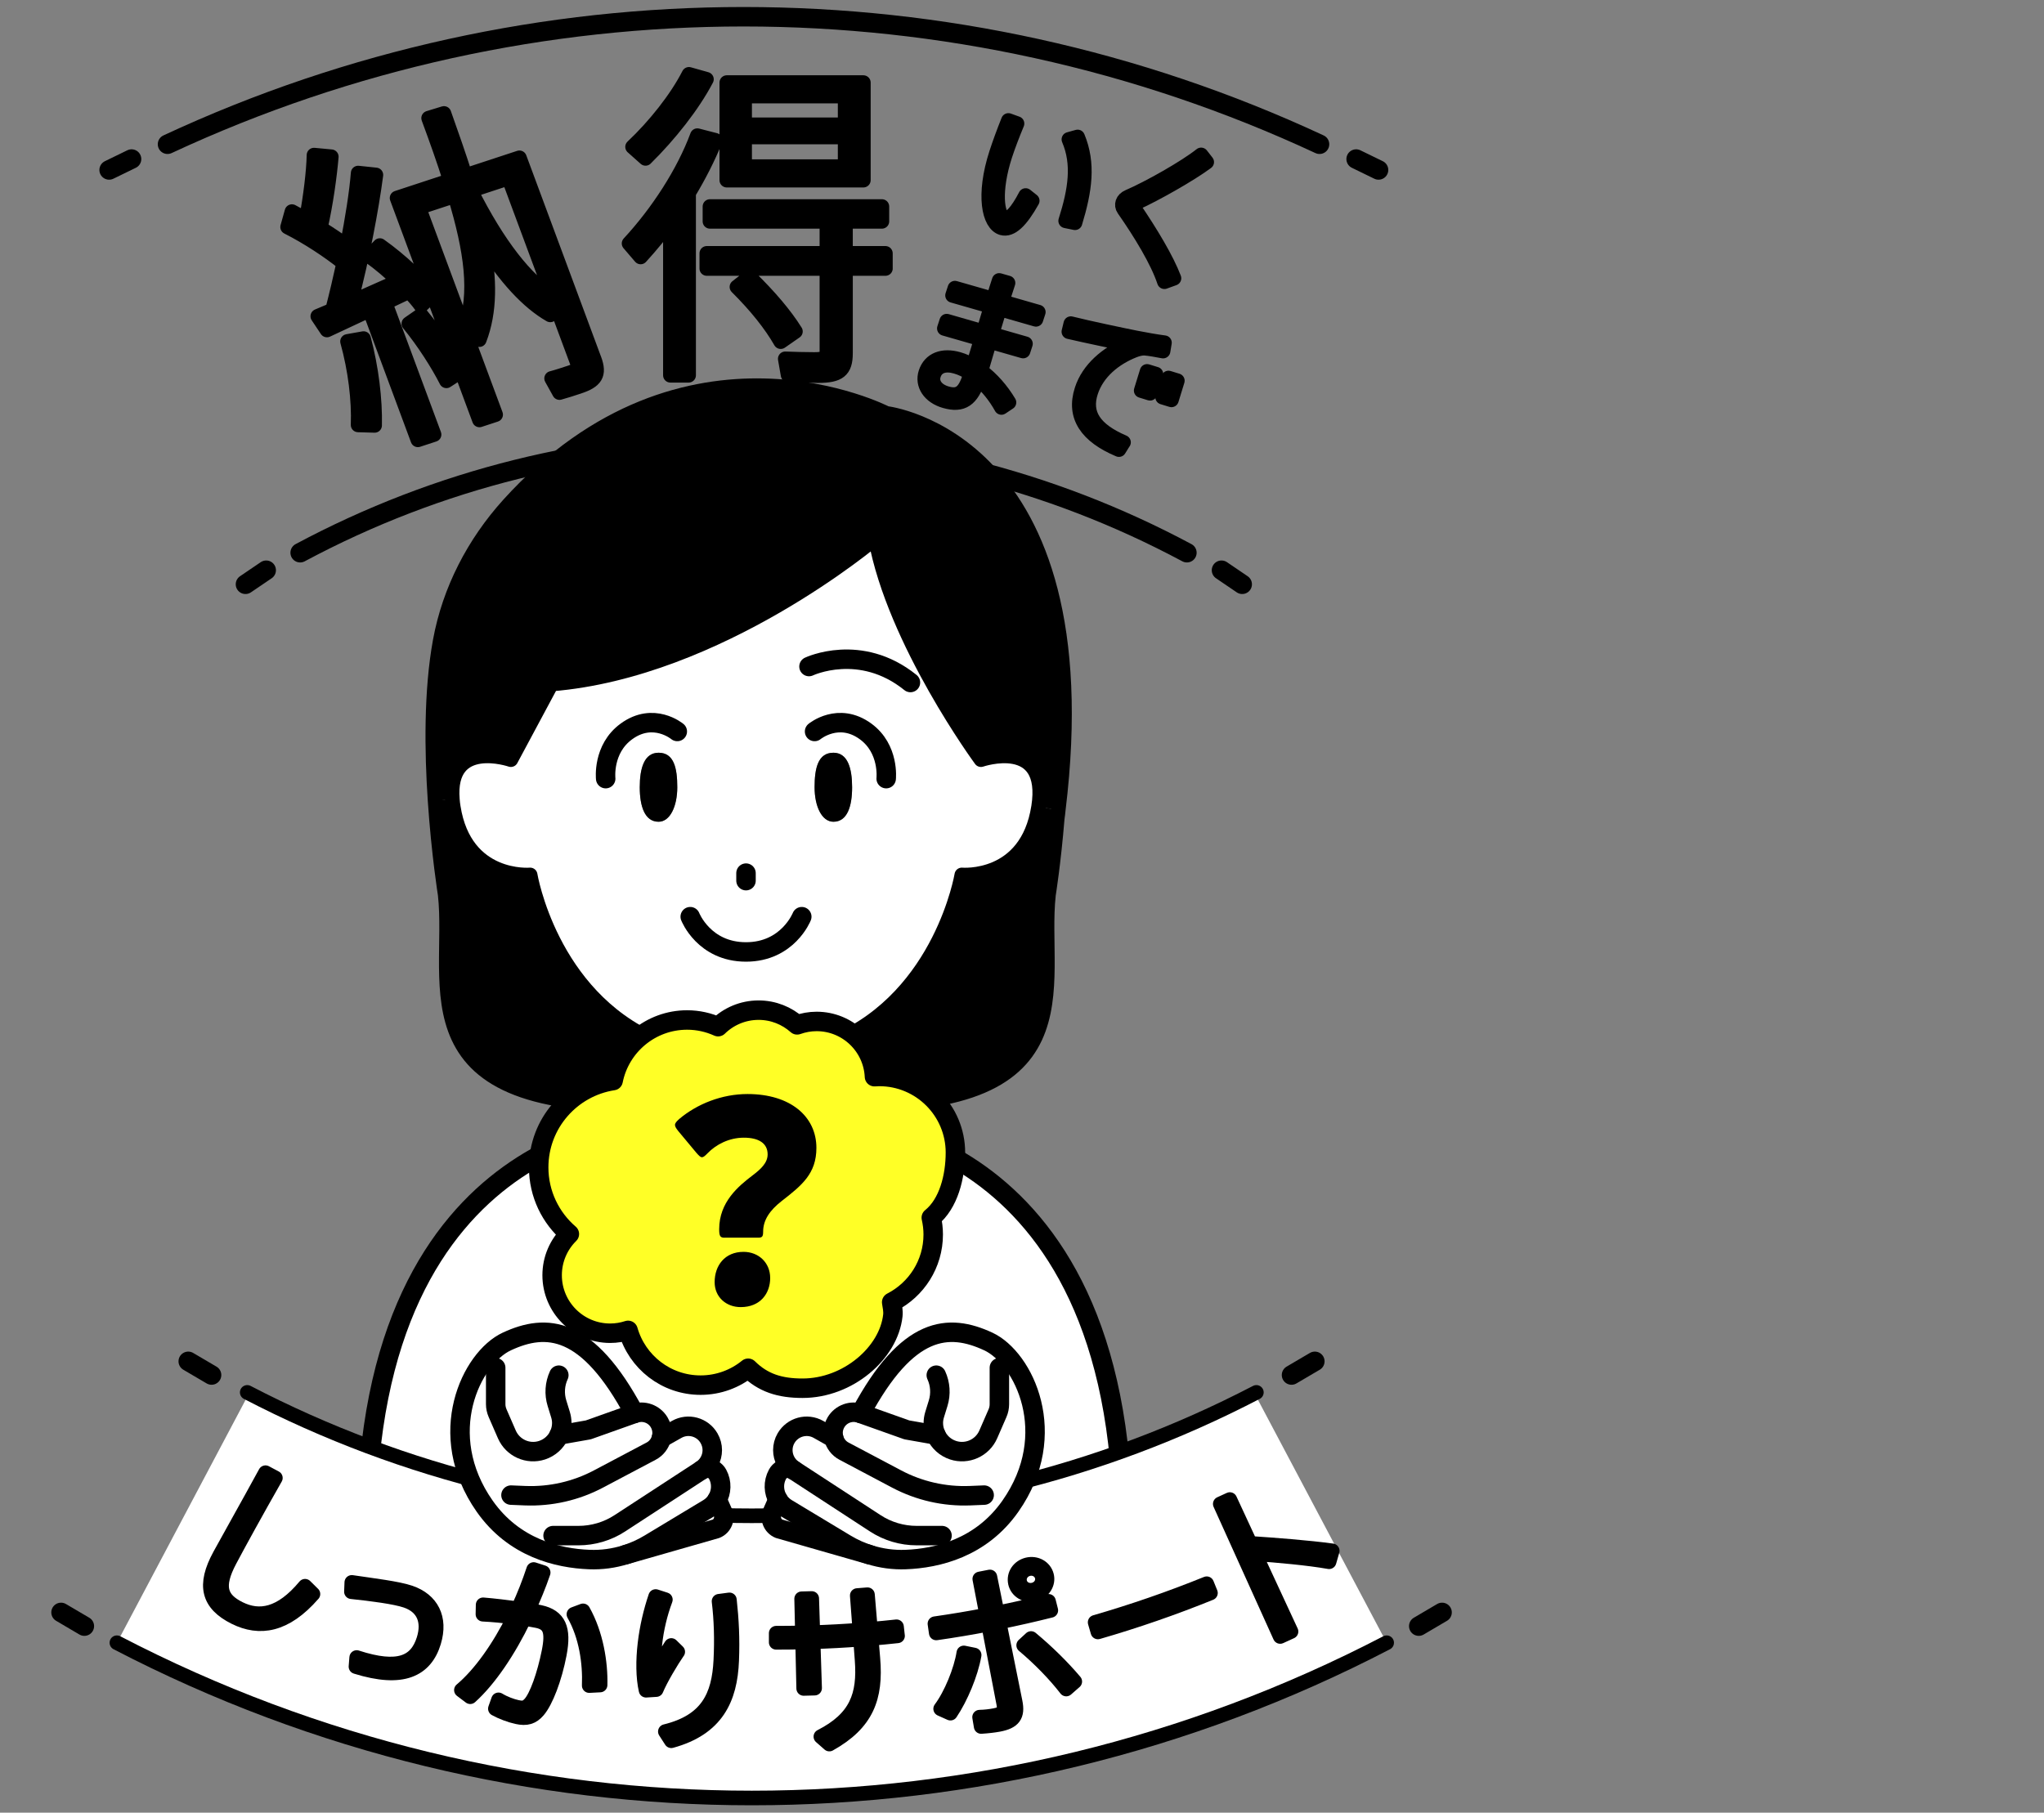 <?xml version="1.0" encoding="UTF-8"?><svg id="_レイヤー_2" xmlns="http://www.w3.org/2000/svg" viewBox="0 0 105 93.14"><rect x="0" y="0" width="105" height="93.14" fill="#808080" stroke="none"/><defs><style>.cls-1,.cls-2,.cls-3,.cls-4{fill:none;}.cls-5{fill:#ffff26;}.cls-5,.cls-2,.cls-3,.cls-6,.cls-4{stroke:#000;stroke-linecap:round;}.cls-5,.cls-3,.cls-6,.cls-4{stroke-linejoin:round;}.cls-2{stroke-miterlimit:10;}.cls-7{fill:#fff;}.cls-6,.cls-4{stroke-width:.75px;}</style></defs><g id="design"><path class="cls-3" d="M60.971,28.4c-14.228-7.617-31.325-7.617-45.552 0"/><path class="cls-3" d="M8.605,7.412C27.357-1.324,49.033-1.324,67.784,7.412"/><rect class="cls-6" x="58.764" y="19.13" width=".476" height="1.03" transform="translate(8.392 -16.491) rotate(17.112)"/><rect class="cls-6" x="59.864" y="19.469" width=".476" height="1.03" transform="translate(8.54 -16.799) rotate(17.112)"/><path class="cls-6" d="M19.512,12.617c1.088.773,2.121,1.761,2.709,2.52l-.59.57c-.162-.233-.388-.482-.613-.731l-1.232.585,2.512,6.766-.832.273-2.477-6.67-2.193,1.026-.471-.706.758-.32c.203-.785.396-1.603.572-2.413-.761-.612-1.848-1.332-2.88-1.853l.222-.792.74.403c.221-1.203.373-2.438.393-3.306l.889.084c-.086.999-.276,2.388-.563,3.667.517.314.978.63,1.374.931.275-1.419.488-2.745.568-3.759l.912.096c-.229,1.743-.697,4.23-1.305,6.548l2.486-1.104c-.468-.439-.98-.898-1.516-1.261l.537-.554ZM17.853,17.543l.823-.146c.403,1.5.6,3.158.568,4.461l-.849-.025c.05-1.255-.14-2.843-.543-4.289ZM30.524,18.454c.297.8.074,1.124-.81,1.414-.288.095-.696.229-.974.303l-.404-.729c.277-.072.67-.201.941-.291.391-.128.49-.215.384-.503l-1.134-3.055-.259.587c-1.136-.648-2.312-1.912-3.478-3.773.377,1.941.385,3.606-.168,5.045l-.711-.322,1.55,4.174-.832.273-4.232-11.403,2.735-.899c-.317-1.008-.693-2.068-1.114-3.205l.788-.241c.398,1.126.773,2.188,1.09,3.195l2.786-.916,3.841,10.348ZM21.639,16.189c.801.975,1.547,2.111,1.969,2.941l-.676.438c-.429-.846-1.164-2.004-1.93-2.937l.637-.442ZM23.366,10.058l-1.852.608,2.333,6.286c.705-1.849.357-4.121-.481-6.895ZM28.402,15.257l-2.268-6.109-1.953.643c1.391,2.772,2.842,4.628,4.221,5.467Z"/><path class="cls-6" d="M35.374,9.917v9.366h-.936v-7.96c-.468.66-.989,1.287-1.529,1.88l-.594-.694c1.476-1.593,2.807-3.642,3.508-5.539l.918.237c-.36.897-.827,1.812-1.367,2.71ZM33.161,8.139l-.666-.593c1.134-1.067,2.267-2.49,2.896-3.727l.899.254c-.701,1.339-1.906,2.863-3.13,4.065ZM45.484,13.796h-2.051v4.353c0,.897-.342,1.151-1.403,1.151-.468,0-1.115-.017-1.547-.033l-.145-.83c.414.017,1.044.034,1.493.034.504,0,.647-.085.647-.424v-4.251h-6.17v-.779h6.17v-1.643h-6.008v-.763h8.833v.763h-1.871v1.643h2.051v.779ZM44.351,9.257h-7.016v-5.014h7.016v5.014ZM40.861,17.03l-.756.525c-.504-.881-1.26-1.829-2.249-2.812l.647-.508c1.025.999,1.817,1.931,2.357,2.794ZM43.415,4.937h-5.163v1.474h5.163v-1.474ZM43.415,7.038h-5.163v1.524h5.163v-1.524Z"/><path class="cls-6" d="M52.688,10.046l.338.269c-.579,1.037-1.086,1.53-1.556,1.396-.667-.192-.983-1.683-.284-3.839.16-.495.386-1.109.615-1.683l.443.16c-.234.563-.463,1.161-.616,1.632-.59,1.821-.421,3.122-.016,3.238.263.075.658-.367,1.075-1.173ZM55.223,11.445l-.48-.098c.509-1.598.704-2.926.166-4.185l.448-.125c.571,1.375.369,2.75-.134,4.407Z"/><path class="cls-6" d="M60.307,14.297l-.492.178c-.356-1.068-1.208-2.468-2.085-3.727-.077-.111-.091-.23-.052-.35.036-.113.141-.222.293-.285,1.039-.446,2.933-1.516,3.73-2.154l.288.369c-.824.615-2.624,1.638-3.653,2.104-.062.031-.101.069-.112.107-.015.044-.001.105.03.146.881,1.302,1.671,2.617,2.053,3.611Z"/><path class="cls-6" d="M51.347,15.872l-.394,1.296,1.725.495-.121.374-1.719-.493-.444,1.51c.553.412,1.055.982,1.437,1.624l-.387.258c-.318-.574-.734-1.087-1.186-1.462-.342,1.056-.814,1.387-1.721,1.126-.795-.228-1.178-.846-.981-1.452.222-.681.872-.92,1.684-.688.254.073.504.187.753.331l.418-1.37-1.9-.546.122-.374,1.892.544.386-1.299-1.979-.568.122-.373,1.971.565c.11-.369.218-.699.303-.961l.454.13-.311.959,1.867.537-.122.373-1.867-.536ZM49.871,19.19c-.251-.162-.506-.285-.77-.36-.572-.164-.995-.015-1.141.434-.136.42.141.802.673.955.628.18.922-.055,1.191-.887l.046-.142Z"/><path class="cls-6" d="M57.713,22.727l-.233.375c-1.645-.693-2.353-1.698-1.905-3.077.342-1.056,1.267-1.846,2.397-2.332-.737-.139-2.177-.445-3.064-.65l.1-.414c.892.224,2.722.609,3.351.733.474.095,1.041.192,1.459.247l-.071.43c-.269-.053-.722-.134-.941-.148-.153-.011-.37.042-.55.113-.997.393-1.892,1.118-2.222,2.137-.362,1.116.171,1.94,1.681,2.587Z"/><path class="cls-7" d="M57.678,78.651H18.827c0-20.842,14.649-20.974,14.649-20.974h.395s1.579,2.795,4.452,2.795,4.444-2.795,4.444-2.795l.256-.062c0,.023.008.039.015.062,0,0,14.641.132,14.641,20.974Z"/><path d="M45.53,21.241s11.165,1.247,8.834,20.362l-1.014-.132c.573-3.647-2.958-2.439-2.958-2.439,0,0-4.46-6.07-5.42-11.374,0,0-8.013,6.79-16.646,7.487l-2.083,3.887s-3.267-1.123-3.004,2.052l-.89.054c-.17-2.532-.209-5.636.263-8.207.48-2.617,1.734-5.025,3.515-6.999,9.097-10.042,19.402-4.692,19.402-4.692Z"/><path d="M54.364,41.604c-.015.147-.031.294-.054.449-.186,2.284-.449,3.91-.449,3.91-.519,4.684,2.361,11.273-10.963,10.77l-.062.008c-.232-1.61.201-3.05.201-3.05l-.085-.186c5.427-2.369,6.457-8.548,6.457-8.548,0,0,3.345.302,3.941-3.484l1.014.132Z"/><path class="cls-7" d="M50.393,39.033s3.531-1.208,2.958,2.439c-.596,3.786-3.941,3.484-3.941,3.484,0,0-1.03,6.178-6.457,8.548-1.277.557-2.81.906-4.63.906s-3.345-.348-4.63-.906c-5.435-2.361-6.457-8.548-6.457-8.548,0,0-3.352.302-3.949-3.484-.023-.139-.039-.263-.046-.387-.263-3.174,3.004-2.052,3.004-2.052l2.083-3.887c8.633-.697,16.646-7.487,16.646-7.487.96,5.304,5.42,11.374,5.42,11.374ZM43.773,40.45c0-.983-.232-1.773-.96-1.773-.79,0-.968.79-.968,1.773s.372,1.773.968,1.773c.712,0,.96-.79.96-1.773ZM34.792,40.45c0-.983-.17-1.773-.96-1.773-.736,0-.968.79-.968,1.773s.256,1.773.968,1.773c.588,0,.96-.79.96-1.773Z"/><path d="M42.813,38.677c.728,0,.96.79.96,1.773s-.248,1.773-.96,1.773c-.596,0-.968-.79-.968-1.773s.178-1.773.968-1.773Z"/><path class="cls-7" d="M33.808,56.732c.225-1.61-.201-3.043-.201-3.043l.085-.186c1.285.557,2.81.906,4.63.906s3.352-.348,4.63-.906l.085.186s-.434,1.44-.201,3.05c.039.286.093.581.186.875l-.256.062s-1.572,2.795-4.444,2.795-4.452-2.795-4.452-2.795h-.263c.101-.317.163-.635.201-.945Z"/><path d="M33.832,38.677c.79,0,.96.79.96,1.773s-.372,1.773-.96,1.773c-.712,0-.968-.79-.968-1.773s.232-1.773.968-1.773Z"/><path d="M33.607,53.69s.426,1.432.201,3.043c-13.301.496-10.421-6.086-10.94-10.77,0,0-.333-2.075-.519-4.824l.89-.054c.008.124.023.248.046.387.596,3.786,3.949,3.484,3.949,3.484,0,0,1.022,6.186,6.457,8.548l-.085.186Z"/><path class="cls-4" d="M53.35,41.472c.573-3.647-2.958-2.439-2.958-2.439,0,0-4.46-6.07-5.42-11.374,0,0-8.013,6.79-16.646,7.487l-2.083,3.887s-3.267-1.123-3.004,2.052c.008.124.023.248.046.387.596,3.786,3.949,3.484,3.949,3.484,0,0,1.022,6.186,6.457,8.548,1.285.557,2.81.906,4.63.906s3.352-.348,4.63-.906c5.427-2.369,6.457-8.548,6.457-8.548,0,0,3.345.302,3.941-3.484Z"/><path class="cls-3" d="M34.792,37.585s-1.223-1.022-2.617,0c-1.231.898-1.061,2.423-1.061,2.423"/><path class="cls-3" d="M41.845,37.585s1.231-1.022,2.625,0c1.223.898,1.053,2.423,1.053,2.423"/><path class="cls-3" d="M41.187,47.101s-.712,1.812-2.865,1.812c-2.16,0-2.865-1.812-2.865-1.812"/><path class="cls-3" d="M41.558,34.248s2.64-1.254,5.211.821"/><line class="cls-3" x1="38.322" y1="45.25" x2="38.322" y2="44.863"/><path class="cls-4" d="M42.898,56.732c13.325.503,10.444-6.086,10.963-10.77,0,0,.263-1.626.449-3.91.023-.155.039-.302.054-.449,2.33-19.116-8.834-20.362-8.834-20.362,0,0-10.305-5.35-19.402,4.692-1.781,1.974-3.035,4.382-3.515,6.999-.472,2.57-.434,5.675-.263,8.207.186,2.749.519,4.824.519,4.824.519,4.684-2.361,11.265,10.94,10.77h.023"/><path class="cls-4" d="M33.607,53.69s.426,1.432.201,3.043c-.039.31-.101.627-.201.945"/><path class="cls-4" d="M43.037,53.69s-.434,1.44-.201,3.05c.039.286.093.581.186.875,0,.023.008.039.015.062"/><path class="cls-4" d="M42.766,57.677s-1.572,2.795-4.444,2.795-4.452-2.795-4.452-2.795"/><path class="cls-3" d="M33.475,57.677s-14.649.132-14.649,20.974"/><path class="cls-3" d="M43.037,57.677s14.641.132,14.641,20.974"/><path class="cls-7" d="M71.129,84.216c-20.336,10.767-44.684,10.767-65.019,0,2.262-4.272,4.524-8.544,6.785-12.815,16.091,8.52,35.357,8.52,51.448,0"/><path class="cls-4" d="M71.233,84.407c-20.44,10.637-44.787,10.637-65.228,0"/><path class="cls-4" d="M12.7,71.544c16.245,8.454,35.595,8.454,51.84,0"/><path class="cls-6" d="M16.076,81.904c-1.421,1.634-2.743,1.823-4.01,1.195-1.376-.687-1.612-1.647-.774-3.185.418-.771,1.435-2.57,2.347-4.244.169.091.337.181.507.27-.959,1.679-1.935,3.46-2.345,4.236-.714,1.345-.495,1.99.495,2.484,1.027.51,2.135.331,3.375-1.156.134.134.269.268.405.401Z"/><path class="cls-6" d="M22.286,84.366c-.431,1.426-1.6,2.017-4,1.269.012-.156.025-.312.037-.468,2.137.697,3.073.268,3.449-.932.294-.94-.012-1.684-.911-1.992-.564-.193-1.785-.35-2.808-.457.006-.16.012-.32.019-.479,1.08.161,2.349.31,2.992.529,1.104.378,1.591,1.307,1.221,2.531Z"/><path class="cls-6" d="M28.738,84.978c-.248,1.298-.7,2.447-1.094,2.911-.295.347-.604.43-1.08.326-.35-.075-.792-.24-1.117-.419.054-.151.108-.302.161-.454.292.18.679.322.946.379.317.069.462.046.668-.173.346-.372.74-1.495.976-2.669.213-1.061.057-1.461-.588-1.601-.19-.042-.421-.074-.681-.116-.802,1.661-1.789,3.131-2.774,4.019-.152-.113-.303-.227-.453-.341.975-.819,1.938-2.189,2.714-3.753-.536-.065-1.116-.122-1.608-.145.003-.161.006-.323.01-.484.532.043,1.201.125,1.799.203.303-.649.571-1.333.797-2.016.163.053.326.105.489.157-.221.651-.495,1.306-.778,1.933.23.036.449.074.619.111.968.209,1.239.841.993,2.131ZM30.827,86.58c-.186.011-.373.02-.559.029.047-1.18-.155-2.555-.786-3.664.157-.058.313-.116.469-.176.668,1.19.906,2.666.876,3.811Z"/><path class="cls-6" d="M34.813,84.873c-.311.445-.884,1.404-1.104,1.942-.174.012-.348.023-.522.033-.151-.659-.156-1.535-.055-2.389.1-.854.296-1.679.549-2.426.166.054.332.108.499.161-.272.721-.458,1.519-.538,2.26-.068.616-.075,1.134-.011,1.479.176-.328.614-1.024.852-1.385.11.108.221.217.332.325ZM37.587,85.316c-.077,1.985-.782,3.491-3.103,4.128-.102-.157-.204-.315-.305-.473,2.151-.524,2.76-1.811,2.85-3.663.053-1.072.024-2.076-.092-3.032.178-.022.356-.046.533-.071.112,1.025.162,1.985.117,3.11Z"/><path class="cls-6" d="M46.107,84.054c-.451.049-.902.092-1.354.13.029.344.058.689.087,1.033.172,2.016-.324,3.33-2.237,4.397-.146-.127-.291-.255-.435-.383,1.839-.935,2.252-2.136,2.118-3.925-.027-.36-.054-.719-.081-1.079-.811.06-1.622.104-2.435.13.026.794.051,1.589.077,2.384-.187.006-.375.011-.562.015-.018-.795-.036-1.589-.054-2.384-.453.01-.906.015-1.358.015 0-.157 0-.313 0-.47.449 0.0.898-.004,1.347-.015-.013-.585-.027-1.169-.04-1.754.173-.004.346-.009.519-.014.019.585.038,1.169.056,1.754.805-.026,1.611-.069,2.415-.129-.044-.592-.088-1.185-.133-1.777.175-.013.351-.027.526-.042.05.592.1,1.184.15,1.776.448-.037.895-.08,1.342-.129.017.156.034.311.051.467Z"/><path class="cls-6" d="M50.042,85.04c-.17.966-.69,2.202-1.219,2.986-.168-.074-.335-.149-.502-.225.532-.709,1.051-1.973,1.19-2.87.176.037.353.073.531.108ZM51.321,83.347c.276,1.367.552,2.735.828,4.102.144.711-.085,1.015-.844,1.157-.249.046-.553.082-.903.105-.027-.16-.054-.32-.081-.48.297-.006.545-.04.772-.082.454-.085.541-.237.467-.619-.261-1.358-.521-2.717-.782-4.075-.891.171-1.786.321-2.683.449-.023-.158-.045-.316-.068-.474.889-.127,1.776-.276,2.66-.446-.119-.618-.237-1.237-.356-1.855.174-.033.347-.067.52-.102.125.617.249,1.234.374,1.851.883-.178,1.762-.377,2.638-.598.039.155.078.309.117.464-.883.222-1.77.423-2.66.603ZM55.211,86.401c-.145.129-.292.257-.439.385-.586-.759-1.378-1.57-2.186-2.247.127-.116.253-.232.379-.349.84.7,1.616,1.466,2.246,2.211ZM52.161,81.336c-.094-.423.176-.827.617-.935.441-.106.875.13.984.55.107.412-.166.848-.622.958-.456.11-.887-.159-.98-.573ZM52.381,81.286c.069.303.383.486.708.408.324-.077.521-.383.445-.685-.076-.3-.389-.479-.706-.402-.316.076-.515.378-.446.679Z"/><path class="cls-6" d="M61.988,81.375c.064.159.129.318.193.476-1.899.77-3.829,1.437-5.781,2.002-.048-.164-.095-.329-.143-.494,1.935-.56,3.848-1.221,5.731-1.984Z"/><path class="cls-6" d="M68.275,80.246c-1.087-.192-2.651-.33-3.809-.412.618,1.333,1.236,2.665,1.854,3.997-.185.086-.371.171-.557.255-1.026-2.27-2.052-4.54-3.078-6.811.164-.074.327-.149.491-.225.348.751.696,1.501,1.044,2.252,1.21.079,2.975.212,4.216.383-.053.186-.106.373-.16.559Z"/><line class="cls-2" x1="62.748" y1="29.299" x2="63.812" y2="30.022"/><line class="cls-2" x1="69.664" y1="8.172" x2="70.816" y2="8.733"/><line class="cls-2" x1="13.675" y1="29.299" x2="12.61" y2="30.022"/><line class="cls-2" x1="6.758" y1="8.172" x2="5.606" y2="8.733"/><line class="cls-2" x1="66.345" y1="70.652" x2="67.543" y2="69.948"/><line class="cls-2" x1="72.881" y1="83.554" x2="74.079" y2="82.849"/><line class="cls-2" x1="10.868" y1="70.652" x2="9.67" y2="69.948"/><line class="cls-2" x1="4.333" y1="83.554" x2="3.135" y2="82.849"/><path class="cls-7" d="M37.115,77.674c.165.333.013.739-.333.878l-4.655,1.334c.43-.133.846-.321,1.235-.555l3.022-1.821c.194-.116.348-.276.456-.46l.276.625Z"/><path class="cls-7" d="M36.033,75.537c.099-.063.209-.095.317-.095.207,0,.407.11.513.306.23.422.205.916-.023,1.302-.108.184-.262.344-.456.46l-3.022,1.821c-.388.234-.804.422-1.235.555-.595.186-1.222.272-1.851.247-1.619-.063-3.868-.589-5.379-2.743-2.594-3.704-.686-7.612,1.135-8.46,2.041-.95,4.151-.823,6.563,3.697.475-.171,1.002.019,1.264.452.103.171.152.361.152.547,0,.089-.011.177-.034.264l.785-.443c.585-.331,1.325-.129,1.661.452.112.194.167.405.167.614,0,.401-.198.793-.557,1.026Z"/><path class="cls-3" d="M25.464,70.276v1.874c0,.158.034.314.097.46l.477,1.095c.304.694,1.085,1.045,1.806.81.405-.133.713-.422.878-.781.089-.19.137-.401.137-.616,0-.146-.023-.291-.068-.437l-.179-.58c-.148-.475-.114-.99.095-1.441"/><path class="cls-3" d="M28.721,73.734h.002l1.498-.264,2.374-.844c.475-.171,1.002.019,1.264.452.103.171.152.361.152.547,0,.089-.011.177-.034.264-.072.279-.253.53-.53.675l-2.701,1.429c-1.159.614-2.459.91-3.769.859l-.728-.03"/><path class="cls-3" d="M33.977,73.888l.785-.443c.585-.331,1.325-.129,1.661.452.112.194.167.405.167.614,0,.401-.198.793-.557,1.026l-4.191,2.733c-.633.414-1.374.633-2.129.633h-1.302"/><path class="cls-3" d="M32.595,72.627c-2.412-4.52-4.522-4.647-6.563-3.697-1.821.848-3.729,4.757-1.135,8.46,1.511,2.155,3.761,2.68,5.379,2.743.629.025,1.256-.061,1.851-.247.43-.133.846-.321,1.235-.555l3.022-1.821c.194-.116.348-.276.456-.46.228-.386.253-.88.023-1.302-.106-.196-.306-.306-.513-.306-.108,0-.217.032-.317.095"/><path class="cls-3" d="M32.127,79.886l4.655-1.334c.346-.139.498-.544.333-.878l-.276-.625"/><path class="cls-7" d="M39.689,77.674c-.167.333-.013.739.333.878l4.655,1.334c-.43-.133-.846-.321-1.235-.555l-3.022-1.821c-.194-.116-.348-.276-.456-.46l-.276.625Z"/><path class="cls-7" d="M40.772,75.537c-.099-.063-.209-.095-.317-.095-.207,0-.407.11-.513.306-.23.422-.205.916.023,1.302.108.184.262.344.456.46l3.022,1.821c.388.234.804.422,1.235.555.595.186,1.22.272,1.849.247,1.619-.063,3.87-.589,5.379-2.743,2.596-3.704.686-7.612-1.133-8.46-2.041-.95-4.151-.823-6.563,3.697-.475-.171-1.005.019-1.264.452-.103.171-.152.361-.152.547,0,.089.011.177.034.264l-.785-.443c-.585-.331-1.325-.129-1.663.452-.112.192-.165.403-.165.612,0,.401.198.793.557,1.028Z"/><path class="cls-3" d="M51.338,70.276v1.874c0,.158-.032.314-.095.46l-.477,1.095c-.304.694-1.085,1.045-1.806.81-.405-.133-.713-.422-.878-.781-.089-.19-.137-.401-.137-.616,0-.146.023-.291.068-.437l.179-.58c.148-.475.112-.99-.095-1.441"/><path class="cls-3" d="M48.084,73.734h-.002l-1.5-.264-2.372-.844c-.475-.171-1.005.019-1.264.452-.103.171-.152.361-.152.547,0,.089.011.177.034.264.072.279.253.53.53.675l2.699,1.429c1.159.614,2.459.91,3.769.859l.73-.03"/><path class="cls-3" d="M42.827,73.888l-.785-.443c-.585-.331-1.325-.129-1.663.452-.112.192-.165.403-.165.612,0,.401.198.793.557,1.028l4.191,2.733c.633.414,1.374.633,2.129.633h1.3"/><path class="cls-3" d="M44.209,72.627c2.412-4.52,4.522-4.647,6.563-3.697,1.819.848,3.729,4.757,1.133,8.46-1.509,2.155-3.761,2.68-5.379,2.743-.629.025-1.254-.061-1.849-.247-.43-.133-.846-.321-1.235-.555l-3.022-1.821c-.194-.116-.348-.276-.456-.46-.228-.386-.253-.88-.023-1.302.106-.196.306-.306.513-.306.108,0,.217.032.317.095"/><path class="cls-3" d="M44.678,79.886l-4.655-1.334c-.346-.139-.5-.544-.333-.878l.276-.625"/><path class="cls-5" d="M49.08,59.222c0-2.16-1.751-3.911-3.911-3.911-.083,0-.165.007-.247.012-.074-1.58-1.374-2.839-2.973-2.839-.352,0-.688.064-1.001.176-.527-.469-1.218-.756-1.979-.756-.81,0-1.543.324-2.08.849-.486-.219-1.024-.344-1.592-.344-1.88,0-3.446,1.339-3.8,3.114-2.165.334-3.825,2.2-3.825,4.459,0,1.37.613,2.596,1.576,3.424-.546.54-.885,1.289-.885,2.118,0,1.646,1.334,2.98,2.98,2.98.322,0,.631-.052.921-.147.462,1.624,1.953,2.814,3.725,2.814.926,0,1.776-.326,2.443-.868.765.757,1.633,1.027,2.794,1.027,2.338,0,4.43-1.811,4.639-3.737.025-.231-.024-.459-.06-.681,1.266-.648,2.134-1.962,2.134-3.481,0-.297-.036-.586-.099-.864.891-.717,1.239-2.112,1.239-3.344Z"/><path d="M37.221,63.596c-.219,0-.277-.073-.277-.437,0-1.397.99-2.213,1.718-2.767.423-.32.771-.641.771-1.077,0-.567-.451-.858-1.223-.858-.757,0-1.427.35-1.863.801-.131.131-.203.203-.291.203-.072,0-.146-.072-.276-.218l-.946-1.136c-.102-.131-.16-.219-.16-.306s.073-.175.219-.306c.917-.771,2.184-1.281,3.508-1.281,2.198,0,3.537,1.15,3.537,2.766,0,1.325-.742,1.922-1.79,2.737-.611.48-.946.976-.946,1.572,0,.262-.059.306-.262.306h-1.718ZM39.565,65.662c0,.801-.51,1.5-1.515,1.5-.757,0-1.339-.524-1.339-1.281,0-.858.524-1.558,1.484-1.558.786,0,1.369.567,1.369,1.339Z"/><rect class="cls-1" width="105" height="93.14"/></g></svg>